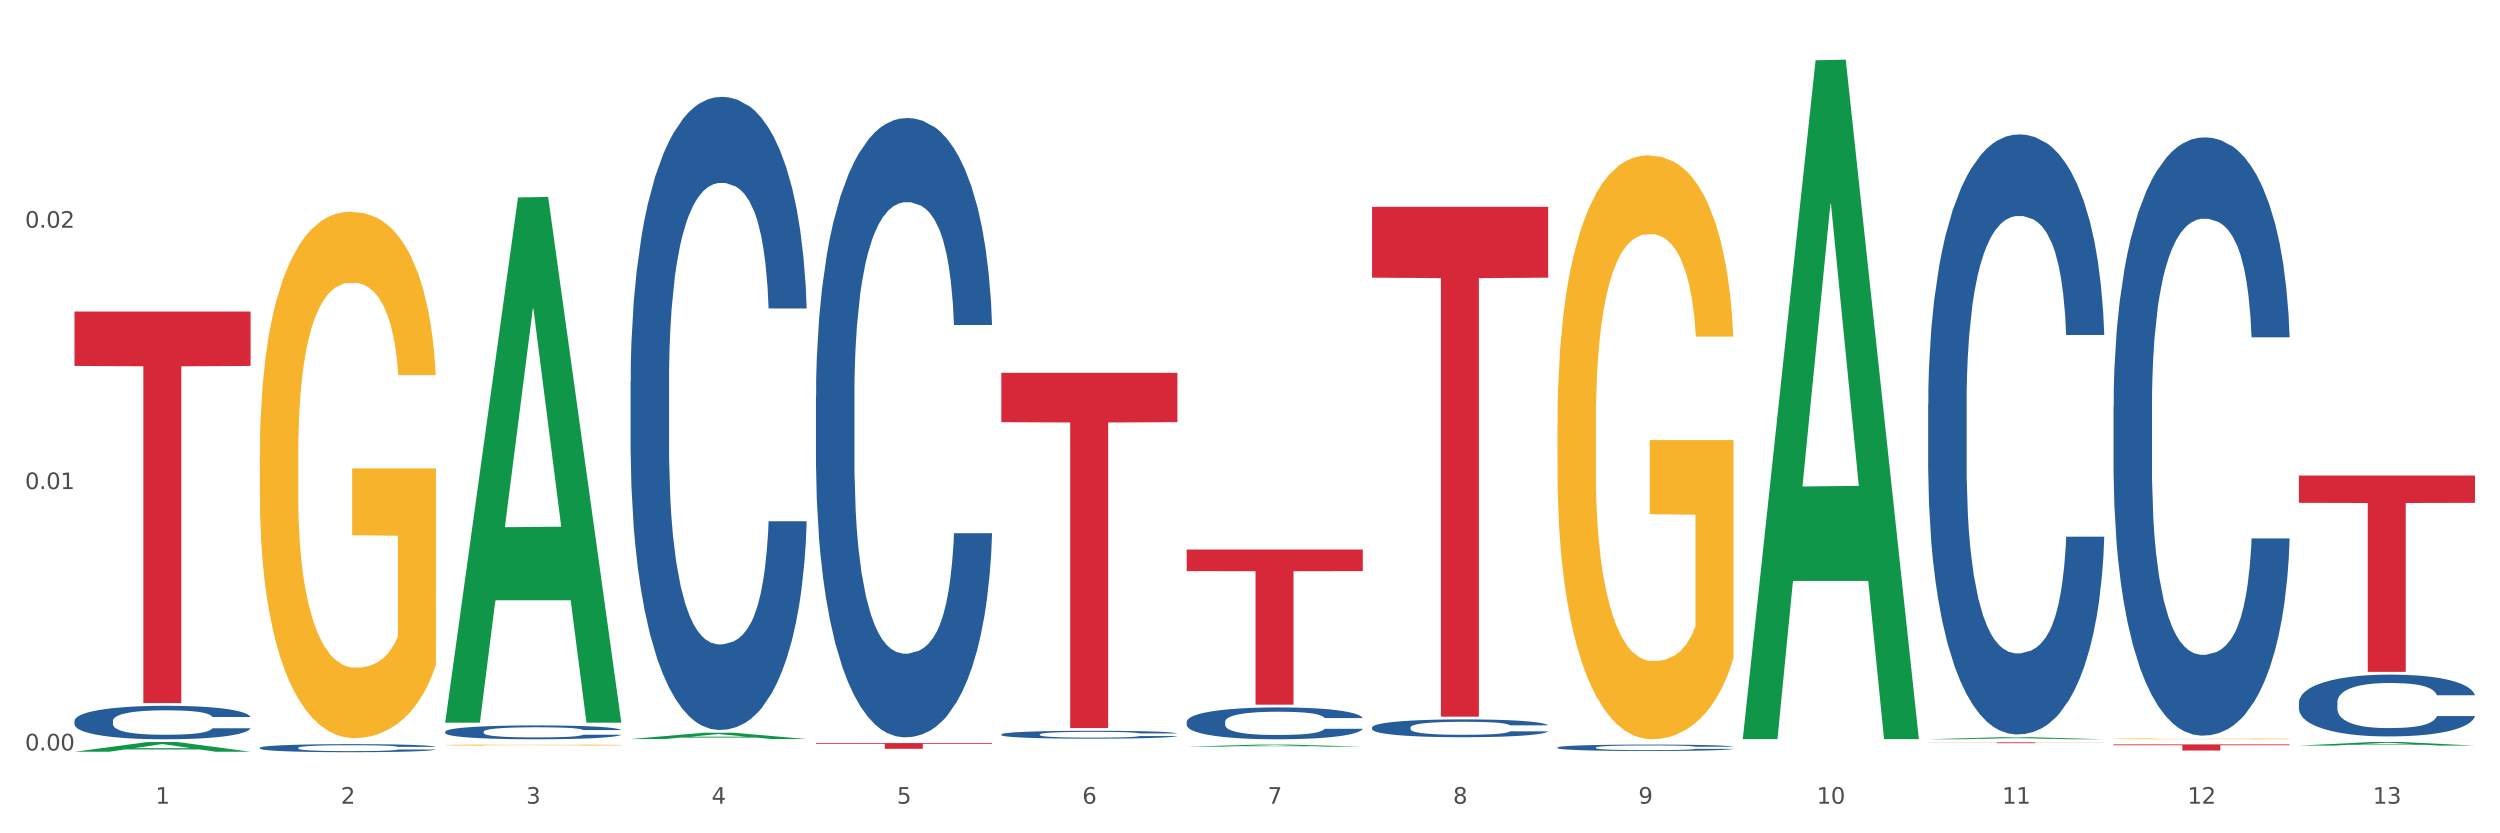 <?xml version="1.0" encoding="utf-8" standalone="no"?>
<!DOCTYPE svg PUBLIC "-//W3C//DTD SVG 1.1//EN"
  "http://www.w3.org/Graphics/SVG/1.1/DTD/svg11.dtd">
<svg xmlns:xlink="http://www.w3.org/1999/xlink" width="1080pt" height="360pt" viewBox="0 0 1080 360" xmlns="http://www.w3.org/2000/svg" version="1.1">
 <rect x="0" y="0" width="1080" height="360" fill="#333333" stroke="none"/>
 <defs>
  <style type="text/css">*{stroke-linejoin: round; stroke-linecap: butt}</style>
 </defs>
 <g id="figure_1">
  <g id="patch_1">
   <path d="M 0 360 
L 1080 360 
L 1080 0 
L 0 0 
z
" style="fill: #ffffff; stroke: #ffffff; stroke-linejoin: miter"/>
  </g>
  <g id="axes_1">
   <g id="matplotlib.axis_1">
    <g id="xtick_1">
     <g id="text_1">
      <!-- 1 -->
      <g style="fill: #4d4d4d" transform="translate(67.159 347.204) scale(0.096 -0.096)">
       <defs>
        <path id="DejaVuSans-31" d="M 794 531 
L 1825 531 
L 1825 4091 
L 703 3866 
L 703 4441 
L 1819 4666 
L 2450 4666 
L 2450 531 
L 3481 531 
L 3481 0 
L 794 0 
L 794 531 
z
" transform="scale(0.016)"/>
       </defs>
       <use xlink:href="#DejaVuSans-31"/>
      </g>
     </g>
    </g>
    <g id="xtick_2">
     <g id="text_2">
      <!-- 2 -->
      <g style="fill: #4d4d4d" transform="translate(147.238 347.204) scale(0.096 -0.096)">
       <defs>
        <path id="DejaVuSans-32" d="M 1228 531 
L 3431 531 
L 3431 0 
L 469 0 
L 469 531 
Q 828 903 1448 1529 
Q 2069 2156 2228 2338 
Q 2531 2678 2651 2914 
Q 2772 3150 2772 3378 
Q 2772 3750 2511 3984 
Q 2250 4219 1831 4219 
Q 1534 4219 1204 4116 
Q 875 4013 500 3803 
L 500 4441 
Q 881 4594 1212 4672 
Q 1544 4750 1819 4750 
Q 2544 4750 2975 4387 
Q 3406 4025 3406 3419 
Q 3406 3131 3298 2873 
Q 3191 2616 2906 2266 
Q 2828 2175 2409 1742 
Q 1991 1309 1228 531 
z
" transform="scale(0.016)"/>
       </defs>
       <use xlink:href="#DejaVuSans-32"/>
      </g>
     </g>
    </g>
    <g id="xtick_3">
     <g id="text_3">
      <!-- 3 -->
      <g style="fill: #4d4d4d" transform="translate(227.317 347.204) scale(0.096 -0.096)">
       <defs>
        <path id="DejaVuSans-33" d="M 2597 2516 
Q 3050 2419 3304 2112 
Q 3559 1806 3559 1356 
Q 3559 666 3084 287 
Q 2609 -91 1734 -91 
Q 1441 -91 1130 -33 
Q 819 25 488 141 
L 488 750 
Q 750 597 1062 519 
Q 1375 441 1716 441 
Q 2309 441 2620 675 
Q 2931 909 2931 1356 
Q 2931 1769 2642 2001 
Q 2353 2234 1838 2234 
L 1294 2234 
L 1294 2753 
L 1863 2753 
Q 2328 2753 2575 2939 
Q 2822 3125 2822 3475 
Q 2822 3834 2567 4026 
Q 2313 4219 1838 4219 
Q 1578 4219 1281 4162 
Q 984 4106 628 3988 
L 628 4550 
Q 988 4650 1302 4700 
Q 1616 4750 1894 4750 
Q 2613 4750 3031 4423 
Q 3450 4097 3450 3541 
Q 3450 3153 3228 2886 
Q 3006 2619 2597 2516 
z
" transform="scale(0.016)"/>
       </defs>
       <use xlink:href="#DejaVuSans-33"/>
      </g>
     </g>
    </g>
    <g id="xtick_4">
     <g id="text_4">
      <!-- 4 -->
      <g style="fill: #4d4d4d" transform="translate(307.396 347.204) scale(0.096 -0.096)">
       <defs>
        <path id="DejaVuSans-34" d="M 2419 4116 
L 825 1625 
L 2419 1625 
L 2419 4116 
z
M 2253 4666 
L 3047 4666 
L 3047 1625 
L 3713 1625 
L 3713 1100 
L 3047 1100 
L 3047 0 
L 2419 0 
L 2419 1100 
L 313 1100 
L 313 1709 
L 2253 4666 
z
" transform="scale(0.016)"/>
       </defs>
       <use xlink:href="#DejaVuSans-34"/>
      </g>
     </g>
    </g>
    <g id="xtick_5">
     <g id="text_5">
      <!-- 5 -->
      <g style="fill: #4d4d4d" transform="translate(387.475 347.204) scale(0.096 -0.096)">
       <defs>
        <path id="DejaVuSans-35" d="M 691 4666 
L 3169 4666 
L 3169 4134 
L 1269 4134 
L 1269 2991 
Q 1406 3038 1543 3061 
Q 1681 3084 1819 3084 
Q 2600 3084 3056 2656 
Q 3513 2228 3513 1497 
Q 3513 744 3044 326 
Q 2575 -91 1722 -91 
Q 1428 -91 1123 -41 
Q 819 9 494 109 
L 494 744 
Q 775 591 1075 516 
Q 1375 441 1709 441 
Q 2250 441 2565 725 
Q 2881 1009 2881 1497 
Q 2881 1984 2565 2268 
Q 2250 2553 1709 2553 
Q 1456 2553 1204 2497 
Q 953 2441 691 2322 
L 691 4666 
z
" transform="scale(0.016)"/>
       </defs>
       <use xlink:href="#DejaVuSans-35"/>
      </g>
     </g>
    </g>
    <g id="xtick_6">
     <g id="text_6">
      <!-- 6 -->
      <g style="fill: #4d4d4d" transform="translate(467.554 347.204) scale(0.096 -0.096)">
       <defs>
        <path id="DejaVuSans-36" d="M 2113 2584 
Q 1688 2584 1439 2293 
Q 1191 2003 1191 1497 
Q 1191 994 1439 701 
Q 1688 409 2113 409 
Q 2538 409 2786 701 
Q 3034 994 3034 1497 
Q 3034 2003 2786 2293 
Q 2538 2584 2113 2584 
z
M 3366 4563 
L 3366 3988 
Q 3128 4100 2886 4159 
Q 2644 4219 2406 4219 
Q 1781 4219 1451 3797 
Q 1122 3375 1075 2522 
Q 1259 2794 1537 2939 
Q 1816 3084 2150 3084 
Q 2853 3084 3261 2657 
Q 3669 2231 3669 1497 
Q 3669 778 3244 343 
Q 2819 -91 2113 -91 
Q 1303 -91 875 529 
Q 447 1150 447 2328 
Q 447 3434 972 4092 
Q 1497 4750 2381 4750 
Q 2619 4750 2861 4703 
Q 3103 4656 3366 4563 
z
" transform="scale(0.016)"/>
       </defs>
       <use xlink:href="#DejaVuSans-36"/>
      </g>
     </g>
    </g>
    <g id="xtick_7">
     <g id="text_7">
      <!-- 7 -->
      <g style="fill: #4d4d4d" transform="translate(547.634 347.204) scale(0.096 -0.096)">
       <defs>
        <path id="DejaVuSans-37" d="M 525 4666 
L 3525 4666 
L 3525 4397 
L 1831 0 
L 1172 0 
L 2766 4134 
L 525 4134 
L 525 4666 
z
" transform="scale(0.016)"/>
       </defs>
       <use xlink:href="#DejaVuSans-37"/>
      </g>
     </g>
    </g>
    <g id="xtick_8">
     <g id="text_8">
      <!-- 8 -->
      <g style="fill: #4d4d4d" transform="translate(627.713 347.204) scale(0.096 -0.096)">
       <defs>
        <path id="DejaVuSans-38" d="M 2034 2216 
Q 1584 2216 1326 1975 
Q 1069 1734 1069 1313 
Q 1069 891 1326 650 
Q 1584 409 2034 409 
Q 2484 409 2743 651 
Q 3003 894 3003 1313 
Q 3003 1734 2745 1975 
Q 2488 2216 2034 2216 
z
M 1403 2484 
Q 997 2584 770 2862 
Q 544 3141 544 3541 
Q 544 4100 942 4425 
Q 1341 4750 2034 4750 
Q 2731 4750 3128 4425 
Q 3525 4100 3525 3541 
Q 3525 3141 3298 2862 
Q 3072 2584 2669 2484 
Q 3125 2378 3379 2068 
Q 3634 1759 3634 1313 
Q 3634 634 3220 271 
Q 2806 -91 2034 -91 
Q 1263 -91 848 271 
Q 434 634 434 1313 
Q 434 1759 690 2068 
Q 947 2378 1403 2484 
z
M 1172 3481 
Q 1172 3119 1398 2916 
Q 1625 2713 2034 2713 
Q 2441 2713 2670 2916 
Q 2900 3119 2900 3481 
Q 2900 3844 2670 4047 
Q 2441 4250 2034 4250 
Q 1625 4250 1398 4047 
Q 1172 3844 1172 3481 
z
" transform="scale(0.016)"/>
       </defs>
       <use xlink:href="#DejaVuSans-38"/>
      </g>
     </g>
    </g>
    <g id="xtick_9">
     <g id="text_9">
      <!-- 9 -->
      <g style="fill: #4d4d4d" transform="translate(707.792 347.204) scale(0.096 -0.096)">
       <defs>
        <path id="DejaVuSans-39" d="M 703 97 
L 703 672 
Q 941 559 1184 500 
Q 1428 441 1663 441 
Q 2288 441 2617 861 
Q 2947 1281 2994 2138 
Q 2813 1869 2534 1725 
Q 2256 1581 1919 1581 
Q 1219 1581 811 2004 
Q 403 2428 403 3163 
Q 403 3881 828 4315 
Q 1253 4750 1959 4750 
Q 2769 4750 3195 4129 
Q 3622 3509 3622 2328 
Q 3622 1225 3098 567 
Q 2575 -91 1691 -91 
Q 1453 -91 1209 -44 
Q 966 3 703 97 
z
M 1959 2075 
Q 2384 2075 2632 2365 
Q 2881 2656 2881 3163 
Q 2881 3666 2632 3958 
Q 2384 4250 1959 4250 
Q 1534 4250 1286 3958 
Q 1038 3666 1038 3163 
Q 1038 2656 1286 2365 
Q 1534 2075 1959 2075 
z
" transform="scale(0.016)"/>
       </defs>
       <use xlink:href="#DejaVuSans-39"/>
      </g>
     </g>
    </g>
    <g id="xtick_10">
     <g id="text_10">
      <!-- 10 -->
      <g style="fill: #4d4d4d" transform="translate(784.817 347.204) scale(0.096 -0.096)">
       <defs>
        <path id="DejaVuSans-30" d="M 2034 4250 
Q 1547 4250 1301 3770 
Q 1056 3291 1056 2328 
Q 1056 1369 1301 889 
Q 1547 409 2034 409 
Q 2525 409 2770 889 
Q 3016 1369 3016 2328 
Q 3016 3291 2770 3770 
Q 2525 4250 2034 4250 
z
M 2034 4750 
Q 2819 4750 3233 4129 
Q 3647 3509 3647 2328 
Q 3647 1150 3233 529 
Q 2819 -91 2034 -91 
Q 1250 -91 836 529 
Q 422 1150 422 2328 
Q 422 3509 836 4129 
Q 1250 4750 2034 4750 
z
" transform="scale(0.016)"/>
       </defs>
       <use xlink:href="#DejaVuSans-31"/>
       <use xlink:href="#DejaVuSans-30" transform="translate(63.623 0)"/>
      </g>
     </g>
    </g>
    <g id="xtick_11">
     <g id="text_11">
      <!-- 11 -->
      <g style="fill: #4d4d4d" transform="translate(864.896 347.204) scale(0.096 -0.096)">
       <use xlink:href="#DejaVuSans-31"/>
       <use xlink:href="#DejaVuSans-31" transform="translate(63.623 0)"/>
      </g>
     </g>
    </g>
    <g id="xtick_12">
     <g id="text_12">
      <!-- 12 -->
      <g style="fill: #4d4d4d" transform="translate(944.975 347.204) scale(0.096 -0.096)">
       <use xlink:href="#DejaVuSans-31"/>
       <use xlink:href="#DejaVuSans-32" transform="translate(63.623 0)"/>
      </g>
     </g>
    </g>
    <g id="xtick_13">
     <g id="text_13">
      <!-- 13 -->
      <g style="fill: #4d4d4d" transform="translate(1025.054 347.204) scale(0.096 -0.096)">
       <use xlink:href="#DejaVuSans-31"/>
       <use xlink:href="#DejaVuSans-33" transform="translate(63.623 0)"/>
      </g>
     </g>
    </g>
    <g id="xtick_14"/>
    <g id="xtick_15"/>
    <g id="xtick_16"/>
    <g id="xtick_17"/>
    <g id="xtick_18"/>
    <g id="xtick_19"/>
    <g id="xtick_20"/>
    <g id="xtick_21"/>
    <g id="xtick_22"/>
    <g id="xtick_23"/>
    <g id="xtick_24"/>
    <g id="xtick_25"/>
   </g>
   <g id="matplotlib.axis_2">
    <g id="ytick_1">
     <g id="text_14">
      <!-- 0.00 -->
      <g style="fill: #4d4d4d" transform="translate(10.8 324.191) scale(0.096 -0.096)">
       <defs>
        <path id="DejaVuSans-2e" d="M 684 794 
L 1344 794 
L 1344 0 
L 684 0 
L 684 794 
z
" transform="scale(0.016)"/>
       </defs>
       <use xlink:href="#DejaVuSans-30"/>
       <use xlink:href="#DejaVuSans-2e" transform="translate(63.623 0)"/>
       <use xlink:href="#DejaVuSans-30" transform="translate(95.41 0)"/>
       <use xlink:href="#DejaVuSans-30" transform="translate(159.033 0)"/>
      </g>
     </g>
    </g>
    <g id="ytick_2">
     <g id="text_15">
      <!-- 0.01 -->
      <g style="fill: #4d4d4d" transform="translate(10.8 211.288) scale(0.096 -0.096)">
       <use xlink:href="#DejaVuSans-30"/>
       <use xlink:href="#DejaVuSans-2e" transform="translate(63.623 0)"/>
       <use xlink:href="#DejaVuSans-30" transform="translate(95.41 0)"/>
       <use xlink:href="#DejaVuSans-31" transform="translate(159.033 0)"/>
      </g>
     </g>
    </g>
    <g id="ytick_3">
     <g id="text_16">
      <!-- 0.02 -->
      <g style="fill: #4d4d4d" transform="translate(10.8 98.385) scale(0.096 -0.096)">
       <use xlink:href="#DejaVuSans-30"/>
       <use xlink:href="#DejaVuSans-2e" transform="translate(63.623 0)"/>
       <use xlink:href="#DejaVuSans-30" transform="translate(95.41 0)"/>
       <use xlink:href="#DejaVuSans-32" transform="translate(159.033 0)"/>
      </g>
     </g>
    </g>
    <g id="ytick_4"/>
    <g id="ytick_5"/>
    <g id="ytick_6"/>
   </g>
   <g id="PolyCollection_1">
    <path d="M 32.175 324.747 
L 32.253 324.743 
L 63.625 320.559 
L 76.644 320.555 
L 108.25 324.755 
L 93.192 324.755 
L 86.369 323.777 
L 53.978 323.777 
L 53.743 323.793 
L 47.155 324.755 
L 32.175 324.755 
L 32.175 324.747 
L 58.056 323.193 
L 82.291 323.189 
L 70.291 321.45 
L 70.134 321.442 
L 69.977 321.454 
L 57.978 323.189 
L 58.056 323.193 
L 32.175 324.747 
z
" clip-path="url(#pe3f49eebed)" style="fill: #109648"/>
    <path d="M 592.729 89.339 
L 668.804 89.339 
L 668.804 119.948 
L 638.879 120.155 
L 638.879 309.599 
L 622.474 309.599 
L 622.474 120.155 
L 592.729 119.948 
L 592.729 89.546 
L 592.729 89.339 
z
" clip-path="url(#pe3f49eebed)" style="fill: #d62839"/>
    <path d="M 832.967 320.683 
L 909.042 320.683 
L 909.042 320.737 
L 879.116 320.738 
L 879.116 321.07 
L 862.712 321.07 
L 862.712 320.738 
L 832.967 320.737 
L 832.967 320.684 
L 832.967 320.683 
z
" clip-path="url(#pe3f49eebed)" style="fill: #d62839"/>
    <path d="M 913.046 321.575 
L 989.121 321.575 
L 989.121 321.946 
L 959.196 321.949 
L 959.196 324.244 
L 942.791 324.244 
L 942.791 321.949 
L 913.046 321.946 
L 913.046 321.578 
L 913.046 321.575 
z
" clip-path="url(#pe3f49eebed)" style="fill: #d62839"/>
    <path d="M 993.125 205.433 
L 1069.2 205.433 
L 1069.2 217.221 
L 1039.275 217.3 
L 1039.275 290.253 
L 1022.87 290.253 
L 1022.87 217.3 
L 993.125 217.221 
L 993.125 205.513 
L 993.125 205.433 
z
" clip-path="url(#pe3f49eebed)" style="fill: #d62839"/>
    <path d="M 32.175 311.402 
L 32.265 311.389 
L 32.265 311.02 
L 32.535 310.518 
L 33.524 309.594 
L 34.783 308.894 
L 36.941 308.075 
L 38.11 307.732 
L 39.639 307.349 
L 42.786 306.728 
L 46.383 306.2 
L 48.901 305.91 
L 50.789 305.725 
L 55.016 305.395 
L 57.443 305.249 
L 59.961 305.131 
L 62.119 305.051 
L 65.716 304.959 
L 68.594 304.919 
L 71.921 304.906 
L 74.709 304.919 
L 78.396 304.972 
L 83.791 305.131 
L 85.859 305.223 
L 88.647 305.381 
L 91.524 305.593 
L 93.862 305.804 
L 96.56 306.108 
L 99.348 306.504 
L 102.045 307.006 
L 103.934 307.468 
L 105.463 307.956 
L 106.811 308.55 
L 107.801 309.197 
L 108.25 309.739 
L 91.794 309.739 
L 91.345 309.25 
L 90.445 308.722 
L 89.546 308.366 
L 88.557 308.075 
L 87.028 307.745 
L 85.679 307.534 
L 83.431 307.283 
L 81.363 307.124 
L 79.655 307.032 
L 77.586 306.953 
L 73.18 306.873 
L 70.033 306.873 
L 68.054 306.9 
L 65.627 306.966 
L 63.558 307.058 
L 61.13 307.217 
L 59.242 307.388 
L 57.354 307.613 
L 56.274 307.771 
L 54.656 308.062 
L 53.577 308.3 
L 52.138 308.709 
L 51.329 308.999 
L 49.89 309.752 
L 49.26 310.307 
L 48.991 310.689 
L 48.811 311.112 
L 48.811 313.172 
L 49.35 314.096 
L 49.8 314.492 
L 50.519 314.941 
L 51.868 315.522 
L 53.847 316.09 
L 55.915 316.499 
L 57.623 316.75 
L 59.242 316.935 
L 60.861 317.08 
L 62.839 317.212 
L 64.457 317.291 
L 66.885 317.371 
L 69.763 317.41 
L 72.011 317.41 
L 76.597 317.344 
L 78.665 317.278 
L 80.644 317.186 
L 82.802 317.041 
L 84.51 316.882 
L 85.5 316.763 
L 87.118 316.512 
L 88.377 316.248 
L 89.456 315.945 
L 90.176 315.681 
L 90.985 315.284 
L 91.614 314.836 
L 91.794 314.598 
L 108.25 314.598 
L 107.89 315.073 
L 107.261 315.535 
L 106.002 316.156 
L 105.013 316.512 
L 103.484 316.948 
L 101.866 317.318 
L 99.618 317.727 
L 97.549 318.031 
L 95.391 318.295 
L 93.053 318.533 
L 88.827 318.863 
L 87.298 318.955 
L 84.061 319.114 
L 81.543 319.206 
L 77.856 319.298 
L 74.079 319.351 
L 70.123 319.365 
L 66.616 319.338 
L 62.749 319.259 
L 60.321 319.18 
L 57.623 319.061 
L 54.476 318.876 
L 51.509 318.651 
L 48.721 318.387 
L 46.113 318.084 
L 43.685 317.74 
L 40.538 317.173 
L 38.2 316.618 
L 36.491 316.103 
L 35.322 315.667 
L 34.153 315.113 
L 33.524 314.73 
L 32.535 313.806 
L 32.175 312.947 
L 32.175 311.402 
z
" clip-path="url(#pe3f49eebed)" style="fill: #255c99"/>
    <path d="M 112.254 323.034 
L 112.344 323.031 
L 112.344 322.942 
L 112.614 322.822 
L 113.603 322.599 
L 114.862 322.431 
L 117.02 322.234 
L 118.189 322.152 
L 119.718 322.059 
L 122.865 321.91 
L 126.462 321.783 
L 128.98 321.713 
L 130.868 321.669 
L 135.095 321.589 
L 137.523 321.554 
L 140.04 321.526 
L 142.199 321.507 
L 145.796 321.485 
L 148.673 321.475 
L 152 321.472 
L 154.788 321.475 
L 158.475 321.488 
L 163.87 321.526 
L 165.938 321.548 
L 168.726 321.586 
L 171.604 321.637 
L 173.942 321.688 
L 176.639 321.761 
L 179.427 321.856 
L 182.125 321.977 
L 184.013 322.088 
L 185.542 322.205 
L 186.891 322.348 
L 187.88 322.504 
L 188.329 322.634 
L 171.873 322.634 
L 171.424 322.517 
L 170.525 322.39 
L 169.625 322.304 
L 168.636 322.234 
L 167.107 322.155 
L 165.759 322.104 
L 163.51 322.044 
L 161.442 322.005 
L 159.734 321.983 
L 157.665 321.964 
L 153.259 321.945 
L 150.112 321.945 
L 148.134 321.951 
L 145.706 321.967 
L 143.637 321.99 
L 141.209 322.028 
L 139.321 322.069 
L 137.433 322.123 
L 136.354 322.161 
L 134.735 322.231 
L 133.656 322.288 
L 132.217 322.387 
L 131.408 322.456 
L 129.969 322.637 
L 129.34 322.771 
L 129.07 322.863 
L 128.89 322.965 
L 128.89 323.46 
L 129.43 323.682 
L 129.879 323.778 
L 130.599 323.886 
L 131.947 324.025 
L 133.926 324.162 
L 135.994 324.26 
L 137.702 324.321 
L 139.321 324.365 
L 140.94 324.4 
L 142.918 324.432 
L 144.537 324.451 
L 146.965 324.47 
L 149.842 324.479 
L 152.09 324.479 
L 156.676 324.464 
L 158.745 324.448 
L 160.723 324.425 
L 162.881 324.391 
L 164.59 324.352 
L 165.579 324.324 
L 167.197 324.264 
L 168.456 324.2 
L 169.535 324.127 
L 170.255 324.063 
L 171.064 323.968 
L 171.694 323.86 
L 171.873 323.803 
L 188.329 323.803 
L 187.97 323.917 
L 187.34 324.028 
L 186.081 324.178 
L 185.092 324.264 
L 183.563 324.368 
L 181.945 324.457 
L 179.697 324.556 
L 177.628 324.629 
L 175.47 324.692 
L 173.132 324.749 
L 168.906 324.829 
L 167.377 324.851 
L 164.14 324.889 
L 161.622 324.911 
L 157.935 324.934 
L 154.158 324.946 
L 150.202 324.95 
L 146.695 324.943 
L 142.828 324.924 
L 140.4 324.905 
L 137.702 324.876 
L 134.555 324.832 
L 131.588 324.778 
L 128.8 324.714 
L 126.192 324.641 
L 123.764 324.559 
L 120.617 324.422 
L 118.279 324.289 
L 116.57 324.165 
L 115.401 324.06 
L 114.232 323.927 
L 113.603 323.835 
L 112.614 323.612 
L 112.254 323.406 
L 112.254 323.034 
z
" clip-path="url(#pe3f49eebed)" style="fill: #255c99"/>
    <path d="M 192.333 316.068 
L 192.423 316.063 
L 192.423 315.91 
L 192.693 315.702 
L 193.682 315.319 
L 194.941 315.03 
L 197.099 314.691 
L 198.268 314.549 
L 199.797 314.39 
L 202.944 314.133 
L 206.541 313.915 
L 209.059 313.794 
L 210.947 313.718 
L 215.174 313.581 
L 217.602 313.521 
L 220.12 313.472 
L 222.278 313.439 
L 225.875 313.401 
L 228.752 313.384 
L 232.079 313.379 
L 234.867 313.384 
L 238.554 313.406 
L 243.949 313.472 
L 246.018 313.51 
L 248.805 313.576 
L 251.683 313.663 
L 254.021 313.751 
L 256.718 313.876 
L 259.506 314.04 
L 262.204 314.248 
L 264.092 314.439 
L 265.621 314.642 
L 266.97 314.888 
L 267.959 315.155 
L 268.408 315.38 
L 251.953 315.38 
L 251.503 315.177 
L 250.604 314.959 
L 249.704 314.811 
L 248.715 314.691 
L 247.187 314.554 
L 245.838 314.467 
L 243.59 314.363 
L 241.521 314.297 
L 239.813 314.259 
L 237.745 314.226 
L 233.338 314.193 
L 230.191 314.193 
L 228.213 314.204 
L 225.785 314.232 
L 223.717 314.27 
L 221.289 314.336 
L 219.4 314.407 
L 217.512 314.5 
L 216.433 314.565 
L 214.814 314.685 
L 213.735 314.784 
L 212.296 314.953 
L 211.487 315.073 
L 210.048 315.385 
L 209.419 315.615 
L 209.149 315.773 
L 208.969 315.948 
L 208.969 316.801 
L 209.509 317.183 
L 209.958 317.347 
L 210.678 317.533 
L 212.027 317.774 
L 214.005 318.009 
L 216.073 318.178 
L 217.782 318.282 
L 219.4 318.359 
L 221.019 318.419 
L 222.997 318.474 
L 224.616 318.506 
L 227.044 318.539 
L 229.921 318.556 
L 232.169 318.556 
L 236.755 318.528 
L 238.824 318.501 
L 240.802 318.463 
L 242.96 318.402 
L 244.669 318.337 
L 245.658 318.288 
L 247.276 318.184 
L 248.535 318.074 
L 249.615 317.949 
L 250.334 317.839 
L 251.143 317.675 
L 251.773 317.49 
L 251.953 317.391 
L 268.408 317.391 
L 268.049 317.588 
L 267.419 317.779 
L 266.16 318.036 
L 265.171 318.184 
L 263.643 318.364 
L 262.024 318.517 
L 259.776 318.687 
L 257.708 318.812 
L 255.549 318.922 
L 253.211 319.02 
L 248.985 319.157 
L 247.456 319.195 
L 244.219 319.261 
L 241.701 319.299 
L 238.014 319.337 
L 234.238 319.359 
L 230.281 319.365 
L 226.774 319.354 
L 222.907 319.321 
L 220.479 319.288 
L 217.782 319.239 
L 214.634 319.162 
L 211.667 319.069 
L 208.879 318.96 
L 206.271 318.834 
L 203.843 318.692 
L 200.696 318.457 
L 198.358 318.228 
L 196.65 318.014 
L 195.481 317.834 
L 194.312 317.604 
L 193.682 317.446 
L 192.693 317.063 
L 192.333 316.708 
L 192.333 316.068 
z
" clip-path="url(#pe3f49eebed)" style="fill: #255c99"/>
    <path d="M 272.412 164.734 
L 272.502 164.484 
L 272.502 157.49 
L 272.772 147.997 
L 273.761 130.511 
L 275.02 117.272 
L 277.178 101.784 
L 278.347 95.29 
L 279.876 88.046 
L 283.023 76.305 
L 286.62 66.313 
L 289.138 60.817 
L 291.027 57.32 
L 295.253 51.075 
L 297.681 48.328 
L 300.199 46.079 
L 302.357 44.581 
L 305.954 42.832 
L 308.831 42.083 
L 312.159 41.833 
L 314.946 42.083 
L 318.633 43.082 
L 324.028 46.079 
L 326.097 47.828 
L 328.884 50.826 
L 331.762 54.822 
L 334.1 58.819 
L 336.798 64.564 
L 339.585 72.058 
L 342.283 81.551 
L 344.171 90.294 
L 345.7 99.536 
L 347.049 110.777 
L 348.038 123.017 
L 348.488 133.259 
L 332.032 133.259 
L 331.582 124.017 
L 330.683 114.025 
L 329.784 107.28 
L 328.794 101.784 
L 327.266 95.539 
L 325.917 91.543 
L 323.669 86.797 
L 321.601 83.799 
L 319.892 82.05 
L 317.824 80.552 
L 313.418 79.053 
L 310.27 79.053 
L 308.292 79.552 
L 305.864 80.801 
L 303.796 82.55 
L 301.368 85.548 
L 299.479 88.795 
L 297.591 93.041 
L 296.512 96.039 
L 294.893 101.535 
L 293.814 106.031 
L 292.375 113.775 
L 291.566 119.27 
L 290.127 133.509 
L 289.498 144 
L 289.228 151.245 
L 289.048 159.238 
L 289.048 198.207 
L 289.588 215.693 
L 290.037 223.187 
L 290.757 231.68 
L 292.106 242.671 
L 294.084 253.412 
L 296.152 261.156 
L 297.861 265.902 
L 299.479 269.399 
L 301.098 272.147 
L 303.076 274.645 
L 304.695 276.144 
L 307.123 277.643 
L 310 278.392 
L 312.249 278.392 
L 316.835 277.143 
L 318.903 275.894 
L 320.881 274.146 
L 323.039 271.398 
L 324.748 268.4 
L 325.737 266.152 
L 327.356 261.406 
L 328.615 256.41 
L 329.694 250.665 
L 330.413 245.669 
L 331.222 238.175 
L 331.852 229.681 
L 332.032 225.185 
L 348.488 225.185 
L 348.128 234.178 
L 347.498 242.921 
L 346.24 254.661 
L 345.25 261.406 
L 343.722 269.649 
L 342.103 276.644 
L 339.855 284.387 
L 337.787 290.133 
L 335.629 295.129 
L 333.291 299.625 
L 329.064 305.87 
L 327.535 307.619 
L 324.298 310.616 
L 321.78 312.365 
L 318.094 314.113 
L 314.317 315.113 
L 310.36 315.362 
L 306.853 314.863 
L 302.986 313.364 
L 300.558 311.865 
L 297.861 309.617 
L 294.713 306.12 
L 291.746 301.873 
L 288.958 296.877 
L 286.351 291.132 
L 283.923 284.637 
L 280.775 273.896 
L 278.437 263.404 
L 276.729 253.662 
L 275.56 245.419 
L 274.391 234.927 
L 273.761 227.683 
L 272.772 210.197 
L 272.412 193.96 
L 272.412 164.734 
z
" clip-path="url(#pe3f49eebed)" style="fill: #255c99"/>
    <path d="M 352.492 171.197 
L 352.582 170.953 
L 352.582 164.111 
L 352.851 154.825 
L 353.84 137.721 
L 355.099 124.77 
L 357.258 109.62 
L 358.427 103.267 
L 359.955 96.181 
L 363.103 84.696 
L 366.699 74.922 
L 369.217 69.547 
L 371.106 66.126 
L 375.332 60.017 
L 377.76 57.329 
L 380.278 55.13 
L 382.436 53.664 
L 386.033 51.953 
L 388.911 51.22 
L 392.238 50.976 
L 395.025 51.22 
L 398.712 52.198 
L 404.108 55.13 
L 406.176 56.84 
L 408.963 59.773 
L 411.841 63.682 
L 414.179 67.592 
L 416.877 73.212 
L 419.664 80.542 
L 422.362 89.828 
L 424.25 98.38 
L 425.779 107.421 
L 427.128 118.417 
L 428.117 130.39 
L 428.567 140.409 
L 412.111 140.409 
L 411.661 131.368 
L 410.762 121.594 
L 409.863 114.996 
L 408.874 109.62 
L 407.345 103.512 
L 405.996 99.602 
L 403.748 94.959 
L 401.68 92.027 
L 399.971 90.317 
L 397.903 88.85 
L 393.497 87.384 
L 390.349 87.384 
L 388.371 87.873 
L 385.943 89.095 
L 383.875 90.805 
L 381.447 93.737 
L 379.559 96.914 
L 377.67 101.068 
L 376.591 104 
L 374.972 109.376 
L 373.893 113.774 
L 372.455 121.349 
L 371.645 126.725 
L 370.207 140.653 
L 369.577 150.916 
L 369.307 158.002 
L 369.127 165.821 
L 369.127 203.94 
L 369.667 221.045 
L 370.117 228.375 
L 370.836 236.683 
L 372.185 247.435 
L 374.163 257.942 
L 376.231 265.517 
L 377.94 270.16 
L 379.559 273.58 
L 381.177 276.268 
L 383.155 278.712 
L 384.774 280.178 
L 387.202 281.644 
L 390.08 282.377 
L 392.328 282.377 
L 396.914 281.155 
L 398.982 279.934 
L 400.96 278.223 
L 403.118 275.535 
L 404.827 272.603 
L 405.816 270.404 
L 407.435 265.761 
L 408.694 260.874 
L 409.773 255.254 
L 410.492 250.367 
L 411.302 243.036 
L 411.931 234.729 
L 412.111 230.33 
L 428.567 230.33 
L 428.207 239.127 
L 427.578 247.679 
L 426.319 259.164 
L 425.33 265.761 
L 423.801 273.825 
L 422.182 280.667 
L 419.934 288.242 
L 417.866 293.862 
L 415.708 298.749 
L 413.37 303.147 
L 409.143 309.256 
L 407.615 310.966 
L 404.377 313.899 
L 401.86 315.609 
L 398.173 317.319 
L 394.396 318.297 
L 390.439 318.541 
L 386.932 318.053 
L 383.066 316.586 
L 380.638 315.12 
L 377.94 312.921 
L 374.793 309.5 
L 371.825 305.346 
L 369.038 300.459 
L 366.43 294.839 
L 364.002 288.486 
L 360.854 277.979 
L 358.516 267.716 
L 356.808 258.186 
L 355.639 250.123 
L 354.47 239.86 
L 353.84 232.774 
L 352.851 215.669 
L 352.492 199.786 
L 352.492 171.197 
z
" clip-path="url(#pe3f49eebed)" style="fill: #255c99"/>
    <path d="M 432.571 317.23 
L 432.661 317.227 
L 432.661 317.139 
L 432.93 317.021 
L 433.92 316.803 
L 435.179 316.638 
L 437.337 316.445 
L 438.506 316.364 
L 440.034 316.273 
L 443.182 316.127 
L 446.779 316.002 
L 449.297 315.934 
L 451.185 315.89 
L 455.411 315.812 
L 457.839 315.778 
L 460.357 315.75 
L 462.515 315.731 
L 466.112 315.709 
L 468.99 315.7 
L 472.317 315.697 
L 475.105 315.7 
L 478.791 315.712 
L 484.187 315.75 
L 486.255 315.772 
L 489.043 315.809 
L 491.92 315.859 
L 494.258 315.909 
L 496.956 315.98 
L 499.744 316.074 
L 502.441 316.192 
L 504.33 316.301 
L 505.858 316.417 
L 507.207 316.557 
L 508.196 316.709 
L 508.646 316.837 
L 492.19 316.837 
L 491.74 316.722 
L 490.841 316.597 
L 489.942 316.513 
L 488.953 316.445 
L 487.424 316.367 
L 486.075 316.317 
L 483.827 316.258 
L 481.759 316.22 
L 480.05 316.198 
L 477.982 316.18 
L 473.576 316.161 
L 470.429 316.161 
L 468.45 316.167 
L 466.022 316.183 
L 463.954 316.205 
L 461.526 316.242 
L 459.638 316.283 
L 457.749 316.336 
L 456.67 316.373 
L 455.052 316.441 
L 453.973 316.498 
L 452.534 316.594 
L 451.724 316.663 
L 450.286 316.84 
L 449.656 316.971 
L 449.386 317.061 
L 449.207 317.161 
L 449.207 317.647 
L 449.746 317.865 
L 450.196 317.959 
L 450.915 318.065 
L 452.264 318.202 
L 454.242 318.336 
L 456.311 318.432 
L 458.019 318.491 
L 459.638 318.535 
L 461.256 318.569 
L 463.235 318.6 
L 464.853 318.619 
L 467.281 318.638 
L 470.159 318.647 
L 472.407 318.647 
L 476.993 318.632 
L 479.061 318.616 
L 481.039 318.594 
L 483.198 318.56 
L 484.906 318.523 
L 485.895 318.495 
L 487.514 318.435 
L 488.773 318.373 
L 489.852 318.301 
L 490.571 318.239 
L 491.381 318.146 
L 492.01 318.04 
L 492.19 317.984 
L 508.646 317.984 
L 508.286 318.096 
L 507.657 318.205 
L 506.398 318.351 
L 505.409 318.435 
L 503.88 318.538 
L 502.261 318.625 
L 500.013 318.722 
L 497.945 318.794 
L 495.787 318.856 
L 493.449 318.912 
L 489.222 318.99 
L 487.694 319.012 
L 484.457 319.049 
L 481.939 319.071 
L 478.252 319.093 
L 474.475 319.105 
L 470.518 319.108 
L 467.011 319.102 
L 463.145 319.083 
L 460.717 319.065 
L 458.019 319.037 
L 454.872 318.993 
L 451.904 318.94 
L 449.117 318.878 
L 446.509 318.806 
L 444.081 318.725 
L 440.934 318.591 
L 438.596 318.46 
L 436.887 318.339 
L 435.718 318.236 
L 434.549 318.105 
L 433.92 318.015 
L 432.93 317.797 
L 432.571 317.594 
L 432.571 317.23 
z
" clip-path="url(#pe3f49eebed)" style="fill: #255c99"/>
    <path d="M 512.65 311.788 
L 512.74 311.775 
L 512.74 311.423 
L 513.01 310.946 
L 513.999 310.066 
L 515.258 309.401 
L 517.416 308.621 
L 518.585 308.295 
L 520.114 307.93 
L 523.261 307.34 
L 526.858 306.837 
L 529.376 306.561 
L 531.264 306.385 
L 535.49 306.071 
L 537.918 305.933 
L 540.436 305.819 
L 542.594 305.744 
L 546.191 305.656 
L 549.069 305.618 
L 552.396 305.606 
L 555.184 305.618 
L 558.871 305.669 
L 564.266 305.819 
L 566.334 305.907 
L 569.122 306.058 
L 571.999 306.259 
L 574.337 306.46 
L 577.035 306.749 
L 579.823 307.126 
L 582.52 307.604 
L 584.409 308.043 
L 585.937 308.508 
L 587.286 309.074 
L 588.275 309.69 
L 588.725 310.205 
L 572.269 310.205 
L 571.819 309.74 
L 570.92 309.237 
L 570.021 308.898 
L 569.032 308.621 
L 567.503 308.307 
L 566.154 308.106 
L 563.906 307.868 
L 561.838 307.717 
L 560.129 307.629 
L 558.061 307.553 
L 553.655 307.478 
L 550.508 307.478 
L 548.529 307.503 
L 546.101 307.566 
L 544.033 307.654 
L 541.605 307.805 
L 539.717 307.968 
L 537.828 308.182 
L 536.749 308.332 
L 535.131 308.609 
L 534.052 308.835 
L 532.613 309.225 
L 531.804 309.501 
L 530.365 310.217 
L 529.735 310.745 
L 529.466 311.109 
L 529.286 311.511 
L 529.286 313.472 
L 529.825 314.351 
L 530.275 314.728 
L 530.994 315.155 
L 532.343 315.708 
L 534.321 316.248 
L 536.39 316.638 
L 538.098 316.877 
L 539.717 317.053 
L 541.335 317.191 
L 543.314 317.316 
L 544.932 317.392 
L 547.36 317.467 
L 550.238 317.505 
L 552.486 317.505 
L 557.072 317.442 
L 559.14 317.379 
L 561.119 317.291 
L 563.277 317.153 
L 564.985 317.002 
L 565.974 316.889 
L 567.593 316.65 
L 568.852 316.399 
L 569.931 316.11 
L 570.65 315.859 
L 571.46 315.482 
L 572.089 315.055 
L 572.269 314.829 
L 588.725 314.829 
L 588.365 315.281 
L 587.736 315.721 
L 586.477 316.311 
L 585.488 316.65 
L 583.959 317.065 
L 582.341 317.417 
L 580.092 317.806 
L 578.024 318.095 
L 575.866 318.347 
L 573.528 318.573 
L 569.302 318.887 
L 567.773 318.975 
L 564.536 319.126 
L 562.018 319.214 
L 558.331 319.302 
L 554.554 319.352 
L 550.598 319.365 
L 547.091 319.339 
L 543.224 319.264 
L 540.796 319.189 
L 538.098 319.076 
L 534.951 318.9 
L 531.983 318.686 
L 529.196 318.435 
L 526.588 318.146 
L 524.16 317.819 
L 521.013 317.279 
L 518.675 316.751 
L 516.966 316.261 
L 515.797 315.846 
L 514.628 315.319 
L 513.999 314.954 
L 513.01 314.075 
L 512.65 313.258 
L 512.65 311.788 
z
" clip-path="url(#pe3f49eebed)" style="fill: #255c99"/>
    <path d="M 592.729 314.235 
L 592.819 314.228 
L 592.819 314.032 
L 593.089 313.765 
L 594.078 313.273 
L 595.337 312.9 
L 597.495 312.464 
L 598.664 312.282 
L 600.193 312.078 
L 603.34 311.748 
L 606.937 311.467 
L 609.455 311.312 
L 611.343 311.214 
L 615.57 311.038 
L 617.998 310.961 
L 620.515 310.897 
L 622.674 310.855 
L 626.27 310.806 
L 629.148 310.785 
L 632.475 310.778 
L 635.263 310.785 
L 638.95 310.813 
L 644.345 310.897 
L 646.413 310.947 
L 649.201 311.031 
L 652.078 311.143 
L 654.417 311.256 
L 657.114 311.417 
L 659.902 311.628 
L 662.6 311.895 
L 664.488 312.141 
L 666.017 312.401 
L 667.365 312.717 
L 668.355 313.062 
L 668.804 313.35 
L 652.348 313.35 
L 651.899 313.09 
L 650.999 312.809 
L 650.1 312.619 
L 649.111 312.464 
L 647.582 312.289 
L 646.233 312.176 
L 643.985 312.043 
L 641.917 311.958 
L 640.209 311.909 
L 638.14 311.867 
L 633.734 311.825 
L 630.587 311.825 
L 628.608 311.839 
L 626.181 311.874 
L 624.112 311.923 
L 621.684 312.008 
L 619.796 312.099 
L 617.908 312.218 
L 616.829 312.303 
L 615.21 312.457 
L 614.131 312.584 
L 612.692 312.802 
L 611.883 312.956 
L 610.444 313.357 
L 609.814 313.652 
L 609.545 313.856 
L 609.365 314.081 
L 609.365 315.177 
L 609.904 315.669 
L 610.354 315.88 
L 611.073 316.119 
L 612.422 316.428 
L 614.401 316.73 
L 616.469 316.948 
L 618.177 317.081 
L 619.796 317.18 
L 621.415 317.257 
L 623.393 317.327 
L 625.012 317.37 
L 627.439 317.412 
L 630.317 317.433 
L 632.565 317.433 
L 637.151 317.398 
L 639.219 317.363 
L 641.198 317.313 
L 643.356 317.236 
L 645.064 317.152 
L 646.054 317.089 
L 647.672 316.955 
L 648.931 316.814 
L 650.01 316.653 
L 650.73 316.512 
L 651.539 316.301 
L 652.168 316.063 
L 652.348 315.936 
L 668.804 315.936 
L 668.445 316.189 
L 667.815 316.435 
L 666.556 316.765 
L 665.567 316.955 
L 664.038 317.187 
L 662.42 317.384 
L 660.172 317.602 
L 658.103 317.763 
L 655.945 317.904 
L 653.607 318.03 
L 649.381 318.206 
L 647.852 318.255 
L 644.615 318.339 
L 642.097 318.389 
L 638.41 318.438 
L 634.633 318.466 
L 630.677 318.473 
L 627.17 318.459 
L 623.303 318.417 
L 620.875 318.375 
L 618.177 318.311 
L 615.03 318.213 
L 612.063 318.093 
L 609.275 317.953 
L 606.667 317.791 
L 604.239 317.609 
L 601.092 317.306 
L 598.754 317.011 
L 597.045 316.737 
L 595.876 316.505 
L 594.707 316.21 
L 594.078 316.006 
L 593.089 315.514 
L 592.729 315.058 
L 592.729 314.235 
z
" clip-path="url(#pe3f49eebed)" style="fill: #255c99"/>
    <path d="M 672.808 322.904 
L 672.898 322.902 
L 672.898 322.831 
L 673.168 322.735 
L 674.157 322.558 
L 675.416 322.424 
L 677.574 322.267 
L 678.743 322.202 
L 680.272 322.128 
L 683.419 322.01 
L 687.016 321.908 
L 689.534 321.853 
L 691.422 321.817 
L 695.649 321.754 
L 698.077 321.726 
L 700.595 321.704 
L 702.753 321.689 
L 706.35 321.671 
L 709.227 321.663 
L 712.554 321.661 
L 715.342 321.663 
L 719.029 321.673 
L 724.424 321.704 
L 726.492 321.721 
L 729.28 321.752 
L 732.158 321.792 
L 734.496 321.833 
L 737.193 321.891 
L 739.981 321.967 
L 742.679 322.063 
L 744.567 322.151 
L 746.096 322.245 
L 747.445 322.358 
L 748.434 322.482 
L 748.883 322.586 
L 732.427 322.586 
L 731.978 322.492 
L 731.079 322.391 
L 730.179 322.323 
L 729.19 322.267 
L 727.661 322.204 
L 726.313 322.164 
L 724.065 322.116 
L 721.996 322.085 
L 720.288 322.068 
L 718.22 322.053 
L 713.813 322.037 
L 710.666 322.037 
L 708.688 322.042 
L 706.26 322.055 
L 704.191 322.073 
L 701.764 322.103 
L 699.875 322.136 
L 697.987 322.179 
L 696.908 322.209 
L 695.289 322.265 
L 694.21 322.31 
L 692.771 322.389 
L 691.962 322.444 
L 690.523 322.588 
L 689.894 322.695 
L 689.624 322.768 
L 689.444 322.849 
L 689.444 323.243 
L 689.984 323.42 
L 690.433 323.496 
L 691.153 323.582 
L 692.501 323.693 
L 694.48 323.802 
L 696.548 323.88 
L 698.257 323.928 
L 699.875 323.964 
L 701.494 323.991 
L 703.472 324.017 
L 705.091 324.032 
L 707.519 324.047 
L 710.396 324.055 
L 712.644 324.055 
L 717.23 324.042 
L 719.299 324.029 
L 721.277 324.012 
L 723.435 323.984 
L 725.144 323.954 
L 726.133 323.931 
L 727.751 323.883 
L 729.01 323.832 
L 730.089 323.774 
L 730.809 323.724 
L 731.618 323.648 
L 732.248 323.562 
L 732.427 323.516 
L 748.883 323.516 
L 748.524 323.607 
L 747.894 323.696 
L 746.635 323.815 
L 745.646 323.883 
L 744.117 323.966 
L 742.499 324.037 
L 740.251 324.115 
L 738.183 324.173 
L 736.024 324.224 
L 733.686 324.27 
L 729.46 324.333 
L 727.931 324.35 
L 724.694 324.381 
L 722.176 324.398 
L 718.489 324.416 
L 714.713 324.426 
L 710.756 324.429 
L 707.249 324.424 
L 703.382 324.409 
L 700.954 324.393 
L 698.257 324.371 
L 695.109 324.335 
L 692.142 324.292 
L 689.354 324.242 
L 686.746 324.184 
L 684.318 324.118 
L 681.171 324.009 
L 678.833 323.903 
L 677.125 323.804 
L 675.956 323.721 
L 674.787 323.615 
L 674.157 323.542 
L 673.168 323.365 
L 672.808 323.2 
L 672.808 322.904 
z
" clip-path="url(#pe3f49eebed)" style="fill: #255c99"/>
    <path d="M 832.967 174.536 
L 833.056 174.299 
L 833.056 167.67 
L 833.326 158.674 
L 834.315 142.102 
L 835.574 129.554 
L 837.732 114.875 
L 838.901 108.72 
L 840.43 101.854 
L 843.577 90.727 
L 847.174 81.257 
L 849.692 76.049 
L 851.581 72.734 
L 855.807 66.815 
L 858.235 64.211 
L 860.753 62.08 
L 862.911 60.66 
L 866.508 59.003 
L 869.385 58.292 
L 872.713 58.056 
L 875.5 58.292 
L 879.187 59.239 
L 884.583 62.08 
L 886.651 63.738 
L 889.438 66.579 
L 892.316 70.367 
L 894.654 74.155 
L 897.352 79.6 
L 900.139 86.702 
L 902.837 95.699 
L 904.725 103.985 
L 906.254 112.745 
L 907.603 123.398 
L 908.592 134.999 
L 909.042 144.706 
L 892.586 144.706 
L 892.136 135.946 
L 891.237 126.476 
L 890.338 120.084 
L 889.348 114.875 
L 887.82 108.957 
L 886.471 105.169 
L 884.223 100.67 
L 882.155 97.829 
L 880.446 96.172 
L 878.378 94.752 
L 873.972 93.331 
L 870.824 93.331 
L 868.846 93.805 
L 866.418 94.988 
L 864.35 96.646 
L 861.922 99.487 
L 860.033 102.564 
L 858.145 106.589 
L 857.066 109.43 
L 855.447 114.639 
L 854.368 118.9 
L 852.929 126.239 
L 852.12 131.448 
L 850.681 144.943 
L 850.052 154.886 
L 849.782 161.752 
L 849.602 169.328 
L 849.602 206.261 
L 850.142 222.833 
L 850.591 229.936 
L 851.311 237.985 
L 852.66 248.402 
L 854.638 258.582 
L 856.706 265.921 
L 858.415 270.42 
L 860.033 273.734 
L 861.652 276.338 
L 863.63 278.706 
L 865.249 280.126 
L 867.677 281.547 
L 870.554 282.257 
L 872.803 282.257 
L 877.389 281.073 
L 879.457 279.89 
L 881.435 278.232 
L 883.593 275.628 
L 885.302 272.787 
L 886.291 270.656 
L 887.91 266.158 
L 889.169 261.423 
L 890.248 255.978 
L 890.967 251.243 
L 891.776 244.14 
L 892.406 236.091 
L 892.586 231.83 
L 909.042 231.83 
L 908.682 240.352 
L 908.053 248.639 
L 906.794 259.766 
L 905.804 266.158 
L 904.276 273.971 
L 902.657 280.6 
L 900.409 287.939 
L 898.341 293.384 
L 896.183 298.119 
L 893.845 302.381 
L 889.618 308.3 
L 888.09 309.957 
L 884.852 312.798 
L 882.334 314.455 
L 878.648 316.112 
L 874.871 317.059 
L 870.914 317.296 
L 867.407 316.822 
L 863.54 315.402 
L 861.113 313.981 
L 858.415 311.851 
L 855.268 308.536 
L 852.3 304.512 
L 849.512 299.777 
L 846.905 294.331 
L 844.477 288.176 
L 841.329 277.996 
L 838.991 268.052 
L 837.283 258.819 
L 836.114 251.006 
L 834.945 241.063 
L 834.315 234.197 
L 833.326 217.625 
L 832.967 202.236 
L 832.967 174.536 
z
" clip-path="url(#pe3f49eebed)" style="fill: #255c99"/>
    <path d="M 913.046 175.477 
L 913.136 175.241 
L 913.136 168.631 
L 913.405 159.661 
L 914.395 143.137 
L 915.653 130.626 
L 917.812 115.991 
L 918.981 109.853 
L 920.509 103.008 
L 923.657 91.913 
L 927.254 82.471 
L 929.771 77.278 
L 931.66 73.973 
L 935.886 68.072 
L 938.314 65.475 
L 940.832 63.351 
L 942.99 61.934 
L 946.587 60.282 
L 949.465 59.574 
L 952.792 59.338 
L 955.579 59.574 
L 959.266 60.518 
L 964.662 63.351 
L 966.73 65.003 
L 969.518 67.836 
L 972.395 71.613 
L 974.733 75.389 
L 977.431 80.819 
L 980.218 87.9 
L 982.916 96.87 
L 984.805 105.132 
L 986.333 113.866 
L 987.682 124.489 
L 988.671 136.055 
L 989.121 145.734 
L 972.665 145.734 
L 972.215 137 
L 971.316 127.558 
L 970.417 121.184 
L 969.428 115.991 
L 967.899 110.089 
L 966.55 106.313 
L 964.302 101.828 
L 962.234 98.995 
L 960.525 97.343 
L 958.457 95.926 
L 954.051 94.51 
L 950.903 94.51 
L 948.925 94.982 
L 946.497 96.162 
L 944.429 97.815 
L 942.001 100.647 
L 940.113 103.716 
L 938.224 107.729 
L 937.145 110.562 
L 935.527 115.755 
L 934.447 120.004 
L 933.009 127.321 
L 932.199 132.515 
L 930.761 145.97 
L 930.131 155.884 
L 929.861 162.73 
L 929.681 170.283 
L 929.681 207.108 
L 930.221 223.632 
L 930.671 230.713 
L 931.39 238.739 
L 932.739 249.126 
L 934.717 259.276 
L 936.785 266.594 
L 938.494 271.079 
L 940.113 274.383 
L 941.731 276.98 
L 943.71 279.341 
L 945.328 280.757 
L 947.756 282.173 
L 950.634 282.881 
L 952.882 282.881 
L 957.468 281.701 
L 959.536 280.521 
L 961.514 278.868 
L 963.673 276.272 
L 965.381 273.439 
L 966.37 271.315 
L 967.989 266.83 
L 969.248 262.109 
L 970.327 256.679 
L 971.046 251.958 
L 971.856 244.877 
L 972.485 236.851 
L 972.665 232.602 
L 989.121 232.602 
L 988.761 241.1 
L 988.132 249.362 
L 986.873 260.456 
L 985.884 266.83 
L 984.355 274.619 
L 982.736 281.229 
L 980.488 288.547 
L 978.42 293.976 
L 976.262 298.697 
L 973.924 302.946 
L 969.697 308.847 
L 968.169 310.5 
L 964.931 313.332 
L 962.414 314.985 
L 958.727 316.637 
L 954.95 317.581 
L 950.993 317.817 
L 947.486 317.345 
L 943.62 315.929 
L 941.192 314.513 
L 938.494 312.388 
L 935.347 309.083 
L 932.379 305.07 
L 929.592 300.349 
L 926.984 294.92 
L 924.556 288.783 
L 921.409 278.632 
L 919.071 268.718 
L 917.362 259.512 
L 916.193 251.722 
L 915.024 241.808 
L 914.395 234.962 
L 913.405 218.438 
L 913.046 203.095 
L 913.046 175.477 
z
" clip-path="url(#pe3f49eebed)" style="fill: #255c99"/>
    <path d="M 512.65 237.401 
L 588.725 237.401 
L 588.725 246.716 
L 558.8 246.778 
L 558.8 304.427 
L 542.395 304.427 
L 542.395 246.778 
L 512.65 246.716 
L 512.65 237.464 
L 512.65 237.401 
z
" clip-path="url(#pe3f49eebed)" style="fill: #d62839"/>
    <path d="M 432.571 161.053 
L 508.646 161.053 
L 508.646 182.38 
L 478.721 182.524 
L 478.721 314.518 
L 462.316 314.518 
L 462.316 182.524 
L 432.571 182.38 
L 432.571 161.197 
L 432.571 161.053 
z
" clip-path="url(#pe3f49eebed)" style="fill: #d62839"/>
    <path d="M 352.492 321.019 
L 428.567 321.019 
L 428.567 321.362 
L 398.641 321.364 
L 398.641 323.488 
L 382.237 323.488 
L 382.237 321.364 
L 352.492 321.362 
L 352.492 321.021 
L 352.492 321.019 
z
" clip-path="url(#pe3f49eebed)" style="fill: #d62839"/>
    <path d="M 272.412 320.544 
L 348.488 320.544 
L 348.488 320.544 
L 318.562 320.544 
L 318.562 320.549 
L 302.157 320.549 
L 302.157 320.544 
L 272.412 320.544 
L 272.412 320.544 
L 272.412 320.544 
z
" clip-path="url(#pe3f49eebed)" style="fill: #d62839"/>
    <path d="M 192.333 311.773 
L 192.412 311.56 
L 223.783 85.286 
L 236.802 85.072 
L 268.408 312.2 
L 253.35 312.2 
L 246.527 259.31 
L 214.136 259.31 
L 213.901 260.163 
L 207.313 312.2 
L 192.333 312.2 
L 192.333 311.773 
L 218.215 227.747 
L 242.449 227.534 
L 230.449 133.484 
L 230.292 133.057 
L 230.136 133.697 
L 218.136 227.534 
L 218.215 227.747 
L 192.333 311.773 
z
" clip-path="url(#pe3f49eebed)" style="fill: #109648"/>
    <path d="M 272.412 319.263 
L 272.491 319.261 
L 303.862 316.544 
L 316.881 316.542 
L 348.488 319.268 
L 333.429 319.268 
L 326.606 318.633 
L 294.215 318.633 
L 293.98 318.644 
L 287.392 319.268 
L 272.412 319.268 
L 272.412 319.263 
L 298.294 318.254 
L 322.528 318.252 
L 310.528 317.123 
L 310.372 317.118 
L 310.215 317.125 
L 298.215 318.252 
L 298.294 318.254 
L 272.412 319.263 
z
" clip-path="url(#pe3f49eebed)" style="fill: #109648"/>
    <path d="M 512.65 322.563 
L 512.728 322.562 
L 544.1 321.655 
L 557.119 321.654 
L 588.725 322.565 
L 573.667 322.565 
L 566.844 322.353 
L 534.453 322.353 
L 534.218 322.356 
L 527.63 322.565 
L 512.65 322.565 
L 512.65 322.563 
L 538.531 322.226 
L 562.765 322.225 
L 550.766 321.848 
L 550.609 321.847 
L 550.452 321.849 
L 538.453 322.225 
L 538.531 322.226 
L 512.65 322.563 
z
" clip-path="url(#pe3f49eebed)" style="fill: #109648"/>
    <path d="M 752.887 318.763 
L 752.966 318.487 
L 784.337 26.035 
L 797.356 25.759 
L 828.963 319.314 
L 813.904 319.314 
L 807.081 250.956 
L 774.69 250.956 
L 774.455 252.058 
L 767.867 319.314 
L 752.887 319.314 
L 752.887 318.763 
L 778.769 210.161 
L 803.003 209.886 
L 791.003 88.329 
L 790.847 87.778 
L 790.69 88.605 
L 778.69 209.886 
L 778.769 210.161 
L 752.887 318.763 
z
" clip-path="url(#pe3f49eebed)" style="fill: #109648"/>
    <path d="M 832.967 319.363 
L 833.045 319.362 
L 864.416 318.476 
L 877.435 318.475 
L 909.042 319.365 
L 893.984 319.365 
L 887.16 319.157 
L 854.769 319.157 
L 854.534 319.161 
L 847.946 319.365 
L 832.967 319.365 
L 832.967 319.363 
L 858.848 319.034 
L 883.082 319.033 
L 871.083 318.665 
L 870.926 318.663 
L 870.769 318.666 
L 858.769 319.033 
L 858.848 319.034 
L 832.967 319.363 
z
" clip-path="url(#pe3f49eebed)" style="fill: #109648"/>
    <path d="M 993.125 322.101 
L 993.203 322.099 
L 1024.574 320.545 
L 1037.594 320.544 
L 1069.2 322.103 
L 1054.142 322.103 
L 1047.319 321.74 
L 1014.928 321.74 
L 1014.693 321.746 
L 1008.105 322.103 
L 993.125 322.103 
L 993.125 322.101 
L 1019.006 321.523 
L 1043.24 321.522 
L 1031.241 320.876 
L 1031.084 320.873 
L 1030.927 320.878 
L 1018.928 321.522 
L 1019.006 321.523 
L 993.125 322.101 
z
" clip-path="url(#pe3f49eebed)" style="fill: #109648"/>
    <path d="M 192.333 321.873 
L 192.423 321.873 
L 192.423 321.857 
L 192.603 321.843 
L 193.501 321.809 
L 194.848 321.781 
L 195.836 321.767 
L 196.824 321.754 
L 197.992 321.742 
L 199.429 321.73 
L 202.034 321.711 
L 203.65 321.702 
L 205.626 321.692 
L 209.219 321.678 
L 211.824 321.67 
L 214.518 321.663 
L 218.919 321.655 
L 221.793 321.651 
L 224.847 321.649 
L 228.53 321.647 
L 231.314 321.646 
L 237.422 321.648 
L 242.631 321.652 
L 245.146 321.655 
L 248.379 321.66 
L 250.086 321.664 
L 252.87 321.671 
L 255.744 321.681 
L 257.72 321.689 
L 260.684 321.704 
L 262.93 321.719 
L 264.995 321.738 
L 266.073 321.751 
L 266.882 321.763 
L 267.6 321.777 
L 268.319 321.799 
L 252.152 321.799 
L 251.523 321.783 
L 250.535 321.768 
L 249.098 321.754 
L 247.84 321.745 
L 245.685 321.734 
L 243.709 321.727 
L 241.643 321.721 
L 239.128 321.717 
L 237.152 321.715 
L 234.368 321.713 
L 228.889 321.713 
L 225.206 321.717 
L 222.692 321.721 
L 221.075 321.725 
L 219.638 321.73 
L 218.021 321.736 
L 216.135 321.746 
L 214.788 321.754 
L 213.44 321.765 
L 212.363 321.776 
L 211.375 321.788 
L 210.566 321.802 
L 209.937 321.815 
L 209.399 321.832 
L 208.949 321.861 
L 208.949 321.922 
L 209.129 321.936 
L 209.578 321.954 
L 210.117 321.968 
L 211.015 321.985 
L 211.824 321.996 
L 213.351 322.012 
L 215.057 322.026 
L 216.404 322.034 
L 217.752 322.041 
L 220.087 322.051 
L 222.692 322.059 
L 224.937 322.064 
L 227.991 322.069 
L 230.057 322.071 
L 231.853 322.071 
L 236.254 322.071 
L 239.398 322.07 
L 242.9 322.067 
L 245.595 322.063 
L 247.84 322.058 
L 250.355 322.05 
L 251.972 322.042 
L 251.972 321.949 
L 232.212 321.948 
L 232.212 321.886 
L 268.408 321.886 
L 268.408 322.069 
L 266.882 322.078 
L 265.175 322.087 
L 263.379 322.094 
L 260.684 322.104 
L 257.451 322.113 
L 254.577 322.119 
L 251.523 322.124 
L 247.93 322.129 
L 243.26 322.134 
L 240.386 322.135 
L 236.793 322.137 
L 232.571 322.137 
L 228.889 322.136 
L 225.296 322.134 
L 221.524 322.13 
L 217.841 322.124 
L 215.057 322.118 
L 212.273 322.111 
L 209.309 322.102 
L 206.974 322.093 
L 205.177 322.085 
L 203.201 322.075 
L 201.046 322.061 
L 199.429 322.049 
L 197.992 322.036 
L 196.465 322.02 
L 195.387 322.006 
L 194.309 321.989 
L 193.681 321.976 
L 192.962 321.956 
L 192.423 321.928 
L 192.333 321.873 
z
" clip-path="url(#pe3f49eebed)" style="fill: #f7b32b"/>
    <path d="M 112.254 196.542 
L 112.344 196.334 
L 112.344 188.857 
L 112.524 182.418 
L 113.422 166.84 
L 114.769 153.962 
L 115.757 147.107 
L 116.745 141.499 
L 117.913 135.891 
L 119.35 130.075 
L 121.954 121.559 
L 123.571 117.197 
L 125.547 112.628 
L 129.14 105.981 
L 131.744 102.242 
L 134.439 99.127 
L 138.84 95.388 
L 141.714 93.726 
L 144.768 92.48 
L 148.45 91.649 
L 151.235 91.441 
L 157.342 92.065 
L 162.552 93.934 
L 165.067 95.388 
L 168.3 97.88 
L 170.007 99.542 
L 172.791 102.865 
L 175.665 107.227 
L 177.641 110.966 
L 180.605 118.028 
L 182.85 125.09 
L 184.916 133.814 
L 185.994 139.838 
L 186.802 145.446 
L 187.521 151.885 
L 188.24 162.062 
L 172.072 162.062 
L 171.444 154.793 
L 170.456 147.938 
L 169.019 141.292 
L 167.761 137.137 
L 165.606 131.945 
L 163.63 128.621 
L 161.564 126.129 
L 159.049 124.052 
L 157.073 123.013 
L 154.289 122.182 
L 148.81 122.39 
L 145.127 124.052 
L 142.612 126.129 
L 140.996 127.998 
L 139.559 130.075 
L 137.942 132.983 
L 136.056 137.345 
L 134.708 141.292 
L 133.361 146.277 
L 132.283 151.262 
L 131.295 157.077 
L 130.487 163.309 
L 129.858 169.748 
L 129.319 177.641 
L 128.87 190.726 
L 128.87 219.182 
L 129.05 225.621 
L 129.499 234.137 
L 130.038 240.576 
L 130.936 248.262 
L 131.744 253.454 
L 133.271 260.932 
L 134.978 267.163 
L 136.325 271.109 
L 137.672 274.433 
L 140.008 279.002 
L 142.612 282.741 
L 144.858 285.026 
L 147.912 287.103 
L 149.977 287.934 
L 151.774 288.349 
L 156.175 288.349 
L 159.318 287.726 
L 162.821 286.272 
L 165.516 284.403 
L 167.761 282.118 
L 170.276 278.379 
L 171.893 274.848 
L 171.893 231.437 
L 152.133 231.229 
L 152.133 202.358 
L 188.329 202.358 
L 188.329 287.103 
L 186.802 291.465 
L 185.096 295.411 
L 183.3 298.942 
L 180.605 303.304 
L 177.372 307.459 
L 174.497 310.366 
L 171.444 312.859 
L 167.851 315.144 
L 163.181 317.221 
L 160.306 318.052 
L 156.714 318.675 
L 152.492 318.882 
L 148.81 318.467 
L 145.217 317.429 
L 141.445 315.559 
L 137.762 312.859 
L 134.978 310.159 
L 132.194 306.835 
L 129.23 302.473 
L 126.894 298.319 
L 125.098 294.581 
L 123.122 289.803 
L 120.966 283.572 
L 119.35 277.964 
L 117.913 272.148 
L 116.386 264.671 
L 115.308 258.232 
L 114.23 250.131 
L 113.601 244.107 
L 112.883 234.76 
L 112.344 221.675 
L 112.254 196.542 
z
" clip-path="url(#pe3f49eebed)" style="fill: #f7b32b"/>
    <path d="M 672.808 183.659 
L 672.898 183.429 
L 672.898 175.135 
L 673.078 167.992 
L 673.976 150.712 
L 675.323 136.428 
L 676.311 128.825 
L 677.299 122.604 
L 678.467 116.383 
L 679.904 109.932 
L 682.508 100.485 
L 684.125 95.647 
L 686.101 90.578 
L 689.694 83.206 
L 692.299 79.058 
L 694.993 75.602 
L 699.394 71.455 
L 702.268 69.612 
L 705.322 68.23 
L 709.005 67.308 
L 711.789 67.078 
L 717.896 67.769 
L 723.106 69.842 
L 725.621 71.455 
L 728.854 74.22 
L 730.561 76.063 
L 733.345 79.75 
L 736.219 84.588 
L 738.195 88.735 
L 741.159 96.569 
L 743.405 104.402 
L 745.47 114.079 
L 746.548 120.761 
L 747.357 126.981 
L 748.075 134.124 
L 748.794 145.413 
L 732.626 145.413 
L 731.998 137.349 
L 731.01 129.746 
L 729.573 122.373 
L 728.315 117.765 
L 726.16 112.005 
L 724.184 108.319 
L 722.118 105.554 
L 719.603 103.25 
L 717.627 102.098 
L 714.843 101.177 
L 709.364 101.407 
L 705.681 103.25 
L 703.166 105.554 
L 701.55 107.628 
L 700.113 109.932 
L 698.496 113.157 
L 696.61 117.996 
L 695.263 122.373 
L 693.915 127.903 
L 692.837 133.433 
L 691.849 139.884 
L 691.041 146.796 
L 690.412 153.938 
L 689.873 162.693 
L 689.424 177.208 
L 689.424 208.773 
L 689.604 215.915 
L 690.053 225.362 
L 690.592 232.504 
L 691.49 241.029 
L 692.299 246.789 
L 693.825 255.083 
L 695.532 261.995 
L 696.879 266.373 
L 698.226 270.059 
L 700.562 275.128 
L 703.166 279.275 
L 705.412 281.809 
L 708.466 284.113 
L 710.531 285.035 
L 712.328 285.496 
L 716.729 285.496 
L 719.872 284.805 
L 723.375 283.192 
L 726.07 281.118 
L 728.315 278.584 
L 730.83 274.437 
L 732.447 270.52 
L 732.447 222.367 
L 712.687 222.136 
L 712.687 190.111 
L 748.883 190.111 
L 748.883 284.113 
L 747.357 288.952 
L 745.65 293.329 
L 743.854 297.246 
L 741.159 302.085 
L 737.926 306.693 
L 735.052 309.918 
L 731.998 312.683 
L 728.405 315.217 
L 723.735 317.521 
L 720.86 318.443 
L 717.268 319.134 
L 713.046 319.365 
L 709.364 318.904 
L 705.771 317.752 
L 701.999 315.678 
L 698.316 312.683 
L 695.532 309.688 
L 692.748 306.001 
L 689.784 301.163 
L 687.448 296.555 
L 685.652 292.408 
L 683.676 287.109 
L 681.52 280.197 
L 679.904 273.976 
L 678.467 267.525 
L 676.94 259.23 
L 675.862 252.088 
L 674.784 243.102 
L 674.155 236.421 
L 673.437 226.053 
L 672.898 211.538 
L 672.808 183.659 
z
" clip-path="url(#pe3f49eebed)" style="fill: #f7b32b"/>
    <path d="M 993.125 319.34 
L 993.215 319.34 
L 993.215 319.339 
L 993.394 319.338 
L 994.292 319.335 
L 995.64 319.332 
L 996.628 319.331 
L 997.616 319.33 
L 998.783 319.329 
L 1000.22 319.327 
L 1002.825 319.326 
L 1004.442 319.325 
L 1006.418 319.324 
L 1010.01 319.323 
L 1012.615 319.322 
L 1015.31 319.321 
L 1019.711 319.321 
L 1022.585 319.32 
L 1025.639 319.32 
L 1029.321 319.32 
L 1032.105 319.32 
L 1038.213 319.32 
L 1043.422 319.32 
L 1045.937 319.321 
L 1049.171 319.321 
L 1050.877 319.321 
L 1053.662 319.322 
L 1056.536 319.323 
L 1058.512 319.324 
L 1061.476 319.325 
L 1063.721 319.326 
L 1065.787 319.328 
L 1066.865 319.329 
L 1067.673 319.33 
L 1068.392 319.332 
L 1069.11 319.334 
L 1052.943 319.334 
L 1052.314 319.332 
L 1051.326 319.331 
L 1049.889 319.33 
L 1048.632 319.329 
L 1046.476 319.328 
L 1044.5 319.327 
L 1042.434 319.327 
L 1039.92 319.326 
L 1037.944 319.326 
L 1035.159 319.326 
L 1029.68 319.326 
L 1025.998 319.326 
L 1023.483 319.327 
L 1021.866 319.327 
L 1020.429 319.327 
L 1018.813 319.328 
L 1016.926 319.329 
L 1015.579 319.33 
L 1014.232 319.331 
L 1013.154 319.332 
L 1012.166 319.333 
L 1011.358 319.334 
L 1010.729 319.335 
L 1010.19 319.337 
L 1009.741 319.339 
L 1009.741 319.345 
L 1009.921 319.346 
L 1010.37 319.348 
L 1010.909 319.349 
L 1011.807 319.351 
L 1012.615 319.352 
L 1014.142 319.353 
L 1015.849 319.354 
L 1017.196 319.355 
L 1018.543 319.356 
L 1020.878 319.357 
L 1023.483 319.357 
L 1025.728 319.358 
L 1028.782 319.358 
L 1030.848 319.358 
L 1032.644 319.359 
L 1037.045 319.359 
L 1040.189 319.358 
L 1043.692 319.358 
L 1046.386 319.358 
L 1048.632 319.357 
L 1051.147 319.357 
L 1052.763 319.356 
L 1052.763 319.347 
L 1033.004 319.347 
L 1033.004 319.342 
L 1069.2 319.342 
L 1069.2 319.358 
L 1067.673 319.359 
L 1065.967 319.36 
L 1064.17 319.361 
L 1061.476 319.361 
L 1058.242 319.362 
L 1055.368 319.363 
L 1052.314 319.363 
L 1048.722 319.364 
L 1044.051 319.364 
L 1041.177 319.364 
L 1037.584 319.364 
L 1033.363 319.365 
L 1029.68 319.364 
L 1026.088 319.364 
L 1022.315 319.364 
L 1018.633 319.363 
L 1015.849 319.363 
L 1013.064 319.362 
L 1010.1 319.361 
L 1007.765 319.36 
L 1005.969 319.36 
L 1003.993 319.359 
L 1001.837 319.358 
L 1000.22 319.356 
L 998.783 319.355 
L 997.256 319.354 
L 996.179 319.353 
L 995.101 319.351 
L 994.472 319.35 
L 993.754 319.348 
L 993.215 319.345 
L 993.125 319.34 
z
" clip-path="url(#pe3f49eebed)" style="fill: #f7b32b"/>
    <path d="M 32.175 134.578 
L 108.25 134.578 
L 108.25 158.084 
L 78.325 158.243 
L 78.325 303.727 
L 61.92 303.727 
L 61.92 158.243 
L 32.175 158.084 
L 32.175 134.737 
L 32.175 134.578 
z
" clip-path="url(#pe3f49eebed)" style="fill: #d62839"/>
    <path d="M 913.046 319.167 
L 913.135 319.166 
L 913.135 319.154 
L 913.315 319.144 
L 914.213 319.119 
L 915.561 319.098 
L 916.549 319.087 
L 917.537 319.078 
L 918.704 319.068 
L 920.141 319.059 
L 922.746 319.045 
L 924.363 319.038 
L 926.339 319.031 
L 929.931 319.02 
L 932.536 319.014 
L 935.231 319.009 
L 939.632 319.003 
L 942.506 319 
L 945.559 318.998 
L 949.242 318.997 
L 952.026 318.997 
L 958.134 318.998 
L 963.343 319.001 
L 965.858 319.003 
L 969.092 319.007 
L 970.798 319.01 
L 973.582 319.015 
L 976.457 319.022 
L 978.433 319.028 
L 981.397 319.04 
L 983.642 319.051 
L 985.708 319.065 
L 986.786 319.075 
L 987.594 319.084 
L 988.312 319.094 
L 989.031 319.111 
L 972.864 319.111 
L 972.235 319.099 
L 971.247 319.088 
L 969.81 319.077 
L 968.553 319.07 
L 966.397 319.062 
L 964.421 319.057 
L 962.355 319.053 
L 959.84 319.049 
L 957.864 319.048 
L 955.08 319.046 
L 949.601 319.047 
L 945.919 319.049 
L 943.404 319.053 
L 941.787 319.056 
L 940.35 319.059 
L 938.733 319.064 
L 936.847 319.071 
L 935.5 319.077 
L 934.153 319.085 
L 933.075 319.093 
L 932.087 319.103 
L 931.279 319.113 
L 930.65 319.123 
L 930.111 319.136 
L 929.662 319.157 
L 929.662 319.203 
L 929.841 319.214 
L 930.291 319.227 
L 930.829 319.238 
L 931.728 319.25 
L 932.536 319.259 
L 934.063 319.271 
L 935.769 319.281 
L 937.117 319.287 
L 938.464 319.293 
L 940.799 319.3 
L 943.404 319.306 
L 945.649 319.31 
L 948.703 319.313 
L 950.769 319.314 
L 952.565 319.315 
L 956.966 319.315 
L 960.11 319.314 
L 963.613 319.312 
L 966.307 319.309 
L 968.553 319.305 
L 971.068 319.299 
L 972.684 319.293 
L 972.684 319.223 
L 952.925 319.223 
L 952.925 319.176 
L 989.121 319.176 
L 989.121 319.313 
L 987.594 319.32 
L 985.887 319.327 
L 984.091 319.332 
L 981.397 319.339 
L 978.163 319.346 
L 975.289 319.351 
L 972.235 319.355 
L 968.643 319.358 
L 963.972 319.362 
L 961.098 319.363 
L 957.505 319.364 
L 953.284 319.365 
L 949.601 319.364 
L 946.009 319.362 
L 942.236 319.359 
L 938.554 319.355 
L 935.769 319.35 
L 932.985 319.345 
L 930.021 319.338 
L 927.686 319.331 
L 925.89 319.325 
L 923.914 319.317 
L 921.758 319.307 
L 920.141 319.298 
L 918.704 319.289 
L 917.177 319.277 
L 916.099 319.266 
L 915.022 319.253 
L 914.393 319.244 
L 913.674 319.228 
L 913.135 319.207 
L 913.046 319.167 
z
" clip-path="url(#pe3f49eebed)" style="fill: #f7b32b"/>
    <path d="M 993.125 303.433 
L 993.215 303.409 
L 993.215 302.726 
L 993.485 301.799 
L 994.474 300.091 
L 995.733 298.799 
L 997.891 297.286 
L 999.06 296.652 
L 1000.588 295.945 
L 1003.736 294.799 
L 1007.333 293.823 
L 1009.851 293.286 
L 1011.739 292.945 
L 1015.965 292.335 
L 1018.393 292.067 
L 1020.911 291.847 
L 1023.069 291.701 
L 1026.666 291.53 
L 1029.544 291.457 
L 1032.871 291.433 
L 1035.659 291.457 
L 1039.345 291.555 
L 1044.741 291.847 
L 1046.809 292.018 
L 1049.597 292.311 
L 1052.474 292.701 
L 1054.812 293.091 
L 1057.51 293.652 
L 1060.298 294.384 
L 1062.995 295.311 
L 1064.884 296.164 
L 1066.412 297.067 
L 1067.761 298.165 
L 1068.75 299.36 
L 1069.2 300.36 
L 1052.744 300.36 
L 1052.294 299.457 
L 1051.395 298.482 
L 1050.496 297.823 
L 1049.507 297.286 
L 1047.978 296.677 
L 1046.629 296.286 
L 1044.381 295.823 
L 1042.313 295.53 
L 1040.604 295.36 
L 1038.536 295.213 
L 1034.13 295.067 
L 1030.983 295.067 
L 1029.004 295.116 
L 1026.576 295.238 
L 1024.508 295.408 
L 1022.08 295.701 
L 1020.192 296.018 
L 1018.303 296.433 
L 1017.224 296.725 
L 1015.606 297.262 
L 1014.527 297.701 
L 1013.088 298.457 
L 1012.278 298.994 
L 1010.84 300.384 
L 1010.21 301.408 
L 1009.94 302.116 
L 1009.761 302.896 
L 1009.761 306.701 
L 1010.3 308.409 
L 1010.75 309.14 
L 1011.469 309.97 
L 1012.818 311.043 
L 1014.796 312.092 
L 1016.865 312.848 
L 1018.573 313.311 
L 1020.192 313.653 
L 1021.81 313.921 
L 1023.789 314.165 
L 1025.407 314.311 
L 1027.835 314.458 
L 1030.713 314.531 
L 1032.961 314.531 
L 1037.547 314.409 
L 1039.615 314.287 
L 1041.594 314.116 
L 1043.752 313.848 
L 1045.46 313.555 
L 1046.449 313.336 
L 1048.068 312.872 
L 1049.327 312.384 
L 1050.406 311.823 
L 1051.125 311.336 
L 1051.935 310.604 
L 1052.564 309.775 
L 1052.744 309.336 
L 1069.2 309.336 
L 1068.84 310.214 
L 1068.211 311.067 
L 1066.952 312.214 
L 1065.963 312.872 
L 1064.434 313.677 
L 1062.815 314.36 
L 1060.567 315.116 
L 1058.499 315.677 
L 1056.341 316.165 
L 1054.003 316.604 
L 1049.777 317.214 
L 1048.248 317.385 
L 1045.011 317.677 
L 1042.493 317.848 
L 1038.806 318.019 
L 1035.029 318.116 
L 1031.072 318.141 
L 1027.565 318.092 
L 1023.699 317.946 
L 1021.271 317.799 
L 1018.573 317.58 
L 1015.426 317.238 
L 1012.458 316.824 
L 1009.671 316.336 
L 1007.063 315.775 
L 1004.635 315.141 
L 1001.488 314.092 
L 999.15 313.067 
L 997.441 312.116 
L 996.272 311.311 
L 995.103 310.287 
L 994.474 309.579 
L 993.485 307.872 
L 993.125 306.287 
L 993.125 303.433 
z
" clip-path="url(#pe3f49eebed)" style="fill: #255c99"/>
   </g>
  </g>
 </g>
 <defs>
  <clipPath id="pe3f49eebed">
   <rect x="32.175" y="10.8" width="1037.025" height="329.109"/>
  </clipPath>
 </defs>
</svg>

